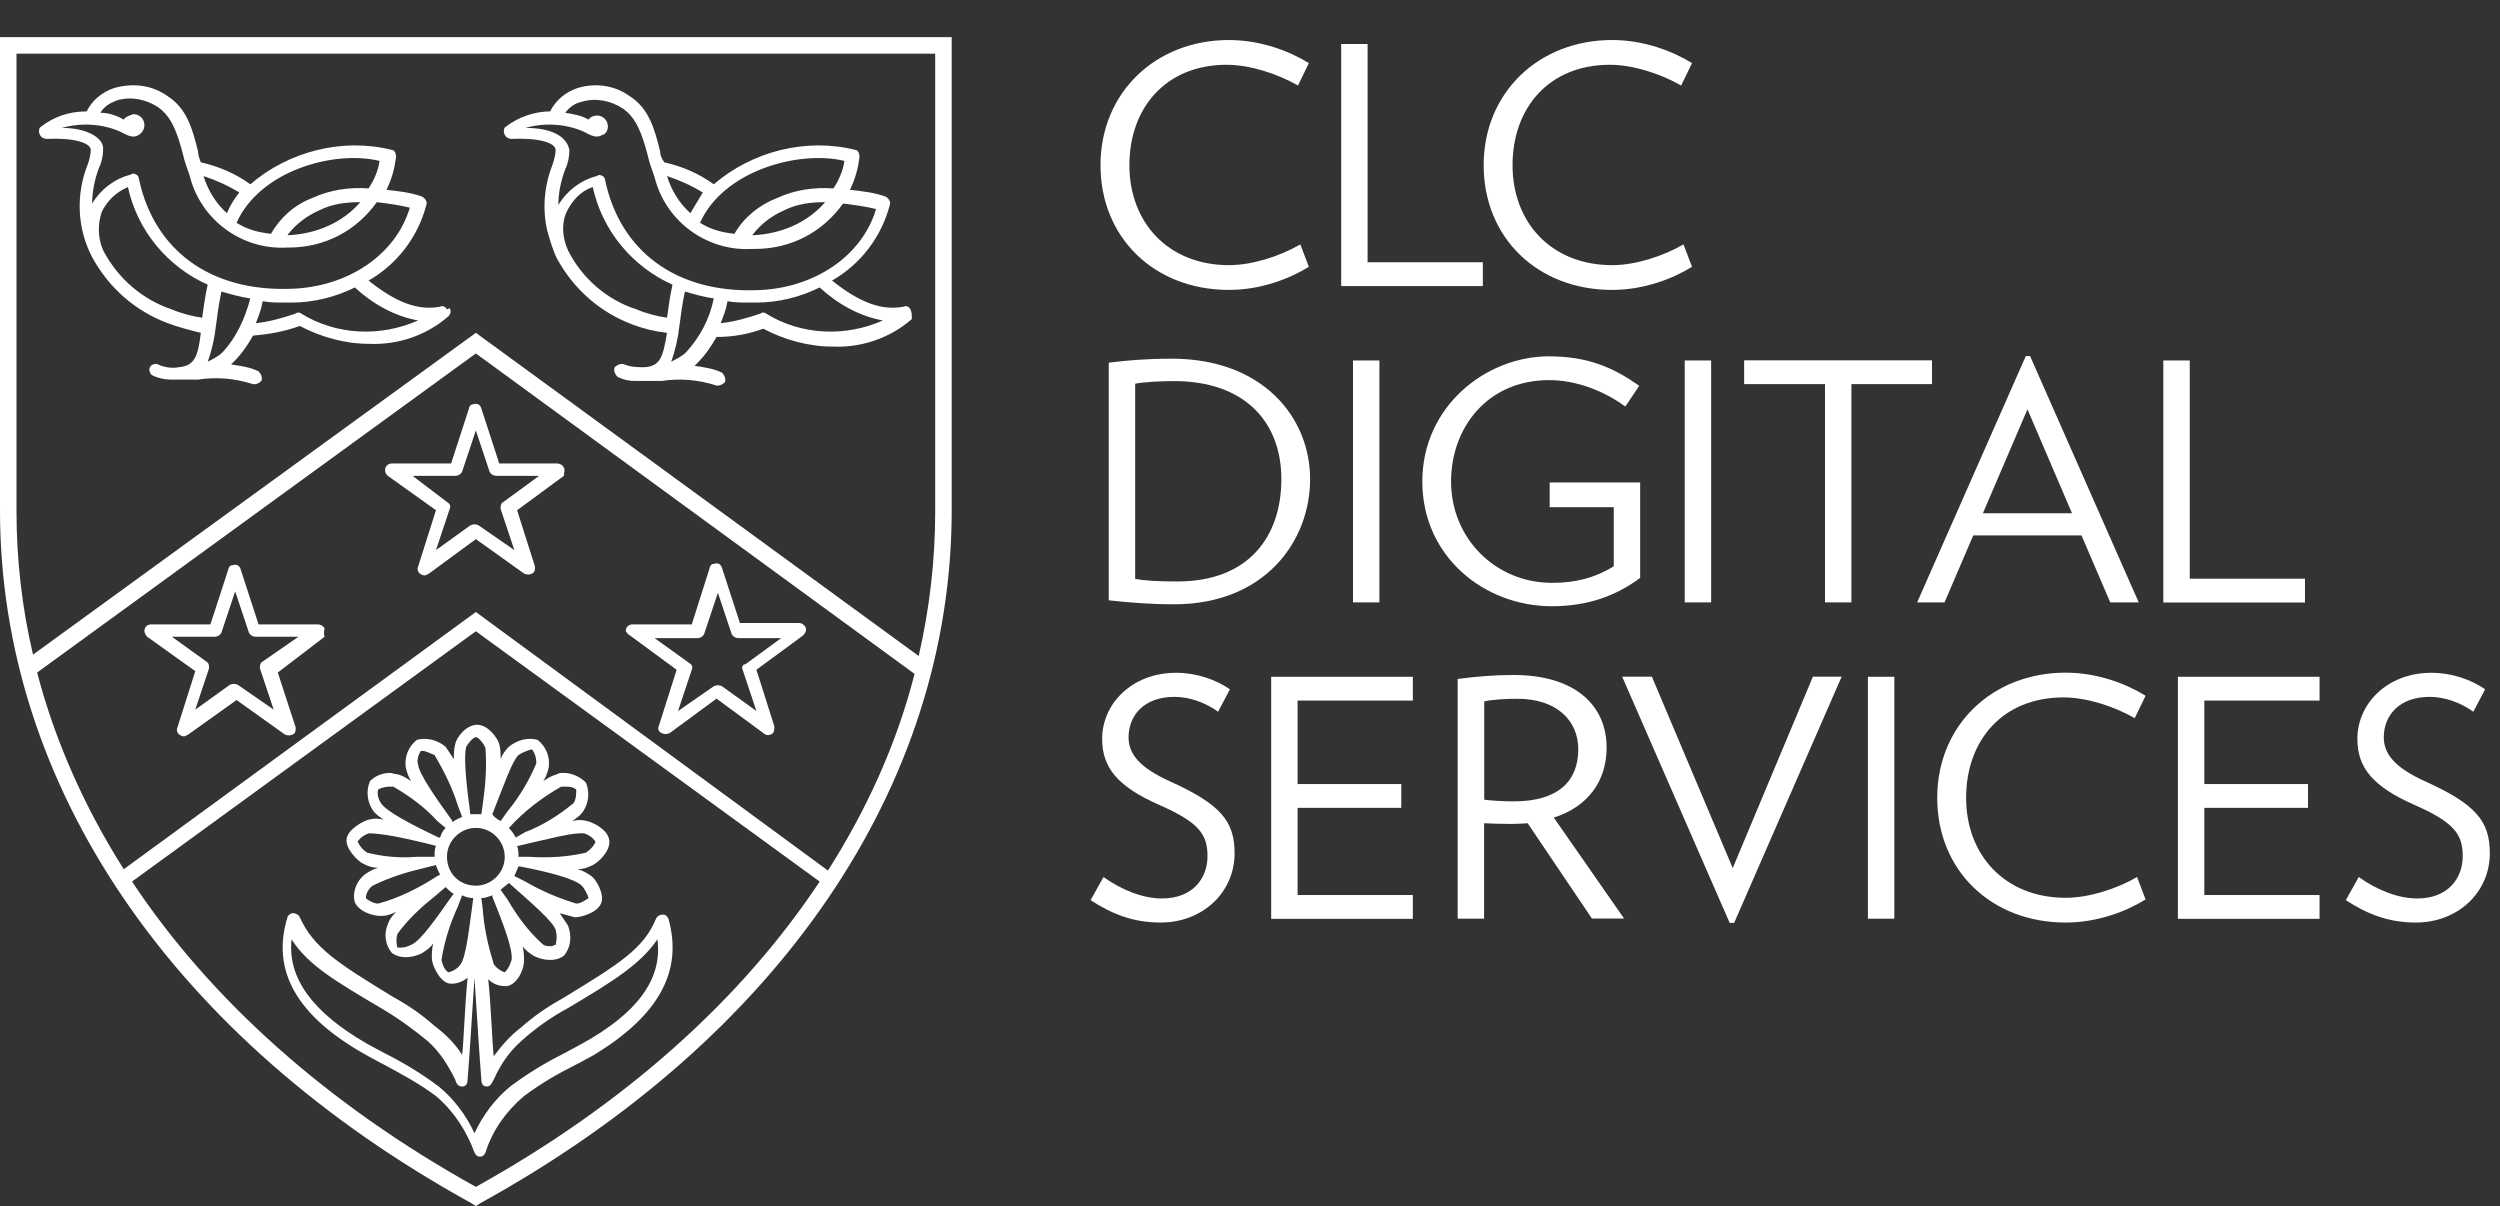 <?xml version="1.0" encoding="UTF-8"?><svg id="Layer_1" xmlns="http://www.w3.org/2000/svg" viewBox="0 0 181.78 87.7"><rect x="0" y="0" width="181.78" height="87.7" fill="#333333" stroke="none"/><defs><style>.cls-1{fill:#fff;}</style></defs><path class="cls-1" d="m41,34c-.1-.2-.3-.3-.5-.3h-4.2l-1.3-4c-.1-.3-.3-.4-.6-.3-.2,0-.3.2-.3.3l-1.3,4h-4.3c-.3,0-.5.2-.5.5,0,.2.1.3.2.4l3.5,2.5-1.3,4.1c-.1.2,0,.5.3.6.2.1.3,0,.5-.1l3.4-2.5,3.5,2.5c.2.1.4.1.6,0,.2-.1.2-.3.2-.5l-1.3-4.1,3.4-2.5c0-.2.1-.4,0-.6h0Zm-6.2,4.2c-.2-.1-.4-.1-.6,0l-2.5,1.8,1-3c.1-.2,0-.4-.2-.5l-2.5-1.9h3.1c.2,0,.4-.1.5-.3l1-3,1,3c.1.2.3.3.5.3h3.1l-2.6,1.9c-.2.1-.2.3-.2.5l1,3-2.6-1.8Z"/><path class="cls-1" d="m23.6,45.7c-.1-.2-.3-.3-.5-.3h-4.3l-1.3-4c-.1-.3-.3-.4-.6-.3-.2,0-.3.2-.3.3l-1.3,4h-4.3c-.3,0-.5.2-.5.5,0,.1.1.3.2.4l3.5,2.5-1.3,4.1c-.1.2,0,.5.3.6.2.1.3,0,.5-.1l3.5-2.5,3.5,2.5c.2.1.4.1.6,0s.2-.3.2-.5l-1.3-4,3.4-2.6c-.1-.3,0-.5,0-.6h0Zm-6.3,4.1c-.2-.1-.4-.1-.6,0l-2.5,1.8,1-3c0-.2,0-.4-.2-.5l-2.5-1.8h3.1c.2,0,.4-.1.5-.3l1-3,1,3c.1.2.3.3.5.3h3.1l-2.6,1.8c-.2.1-.2.3-.2.5l1,3-2.6-1.8Z"/><path class="cls-1" d="m45.8,46.2l3.4,2.5-1.3,4.1c-.1.2,0,.4.2.5s.4.1.6,0l3.4-2.5,3.4,2.5c.2.2.5.2.7,0,.1-.1.1-.3.1-.5l-1.3-4.1,3.4-2.5c.2-.2.3-.5.1-.7-.1-.1-.2-.2-.4-.2h-4.3l-1.3-4c-.1-.3-.3-.4-.6-.3-.2,0-.3.2-.3.3l-1.3,4.1h-4.3c-.3,0-.5.2-.5.5.1.1.1.2.3.3h0Zm3.5,5.5l1-3c.1-.2,0-.4-.2-.5l-2.5-1.8h3.1c.2,0,.4-.1.5-.3l1-3,1,3c.1.2.3.3.5.3h3.1l-2.6,1.9c-.2,0-.3.2-.2.4l1,3-2.5-1.8c-.2-.1-.4-.1-.6,0l-2.6,1.8Z"/><path class="cls-1" d="m32.5,22.5c-.1-.2-.3-.3-.5-.2-1.6.3-3.2-.3-5.2-1.9,2.1-1.2,3.6-3.2,4.2-5.5.1-.2-.1-.5-.3-.6-.8-.3-1.7-.4-2.6-.5.4-.8.6-1.6.7-2.4,0-.2-.1-.5-.3-.5-3.6-.9-7.5.1-10.3,2.5-1.1-.8-2.3-1.3-3.6-1.6-.1-.3-.2-.5-.2-.8-.4-1.6-.8-3.1-2.2-4-1.1-.8-2.5-1-3.9-.6-.9.3-1.6.9-2,1.7-1.3,0-2.4.4-3.3,1.1-.2.1-.2.4-.1.6s.3.3.5.3c2-.1,3.2.3,3.2.8,0,.3-.1.7-.2,1-.9,2.2-.8,4.7.3,6.8h0c1.2,2.2,3.1,3.9,5.5,4.8.8.3,1.6.5,2.4.7-.2,1.8-.5,2.4-1.6,2.5-.5.1-1.1,0-1.5-.2-.2-.1-.5,0-.6.2s0,.5.2.6c.4.2.9.3,1.3.3h2c1.3-.2,2.6-.1,3.9.3.2.1.5,0,.7-.2.1-.2,0-.5-.2-.7h0c-.6-.3-1.3-.4-2-.5l.2-.2c.6-.6,1-1.2,1.4-1.9,1.2-.1,2.3-.3,3.4-.7,1.5.8,3.3,1.3,5,1.3,2.1.1,4.2-.6,5.8-2,.2-.2.2-.4.1-.6l-.2.1Zm-4.9-10.8c-.1.7-.4,1.4-.8,2-1.4-.1-2.8.1-4.1.7-1.3.5-2.3,1.4-3,2.6-.9-.1-1.7-.3-2.5-.8,1.7-3.8,7.1-5.3,10.4-4.5h0Zm-1.4,3c-1.3,1.5-3.2,2.3-5.2,2.4h-.1c.6-.8,1.4-1.4,2.3-1.8,1-.5,2-.6,3-.6h0Zm-9.7.8c-.8-.7-1.4-1.7-1.7-2.7.9.3,1.8.7,2.6,1.2-.4.5-.7,1-.9,1.5h0Zm-12-6.2c1.4-.4,3-.3,4.3.3h0c.7.4,1,.4,1.3.2.2-.1.4-.4.4-.7,0-.5-.4-.8-.8-.8-.3.1-.6.2-.7.4-.5-.3-1.1-.5-1.7-.5.3-.5.7-.7,1.2-.9,1-.3,2.1-.1,3,.5,1,.7,1.4,1.9,1.8,3.4.1.5.3,1,.5,1.6.8,3.2,3.8,5.4,7.1,5.2h.1c2.6,0,4.9-1.2,6.4-3.3.8.1,1.6.2,2.4.4-1,3.4-4.5,5.8-8.7,5.9-5.8.2-9.9-2.8-11-8,0-.1-.1-.3-.2-.3-.1-.1-.3-.1-.4,0-1.2.3-2.2,1.1-2.8,2.1,0-.9.2-1.8.5-2.6.2-.4.3-.9.3-1.4,0-.8-1.2-1.5-3-1.5h0Zm3,8.9c-.4-.9-.4-1.9-.1-2.8.4-.8,1-1.4,1.9-1.8.7,3.2,2.9,5.8,5.8,7.1-.2.9-.3,1.7-.4,2.4-.7-.1-1.5-.3-2.2-.6-2.1-.7-3.9-2.2-5-4.3h0Zm8.7,7.4c-.3.3-.7.5-1.1.7.3-.8.5-1.7.6-2.6.1-.7.2-1.6.4-2.5.7.2,1.4.4,2.1.5-.4,1.5-1,2.8-2,3.9h0Zm5.7-2.8c-.1-.1-.3-.1-.4,0-.9.3-1.9.6-2.9.7.2-.5.4-1,.5-1.6.5.1,1,.1,1.6.1h.5c1.6,0,3.2-.4,4.6-1.1,1.3,1.2,2.9,2.1,4.6,2.4-2.7,1.2-5.9,1.1-8.5-.5h0Z"/><path class="cls-1" d="m66.2,22.5c-.1-.2-.3-.3-.5-.2-1.6.3-3.2-.3-5.2-1.9,2.1-1.2,3.6-3.2,4.2-5.5.1-.2-.1-.5-.3-.6-.8-.3-1.7-.4-2.6-.5.4-.8.6-1.6.7-2.4,0-.2-.1-.5-.3-.5-3.6-.9-7.5.1-10.3,2.5-1.1-.8-2.3-1.3-3.6-1.6-.2-.3-.3-.5-.3-.8-.4-1.6-.8-3.1-2.2-4-1.1-.8-2.5-1-3.8-.6-.9.3-1.6.9-2,1.7-1.1,0-2.3.4-3.2,1.1-.2.1-.2.4-.1.6.1.2.3.3.5.3,2-.1,3.2.3,3.2.8,0,.3-.1.7-.2,1-.6,1.5-.8,3.2-.4,4.9.2.7.4,1.4.7,2h0c1.2,2.2,3.1,3.9,5.5,4.8.8.3,1.6.5,2.5.6-.3,1.8-.5,2.4-1.6,2.5-.5,0-1,0-1.5-.2-.2-.1-.5,0-.7.2-.1.2,0,.5.2.7h0c.4.2.8.3,1.3.3h1.9c1.3-.2,2.6-.1,3.9.3.2.1.5,0,.7-.2.1-.2,0-.5-.2-.7h0c-.6-.3-1.3-.4-2-.5q.1-.1.2-.2c.6-.6,1-1.2,1.4-1.9,1.2,0,2.3-.2,3.4-.6,1.5.8,3.3,1.3,5,1.3,2.1.1,4.2-.6,5.8-2,0-.3,0-.5-.1-.7h0Zm-4.8-10.8c-.1.7-.4,1.4-.8,2-1.4-.1-2.8.1-4.1.7-1.3.5-2.4,1.4-3.1,2.6-.9-.1-1.7-.3-2.5-.8,1.7-3.8,7.2-5.3,10.5-4.5h0Zm-1.4,3c-1.3,1.5-3.2,2.3-5.2,2.4h-.1c.6-.8,1.4-1.4,2.3-1.8,1-.5,2-.6,3-.6h0Zm-9.8.8c-.8-.7-1.4-1.7-1.7-2.7.9.3,1.8.7,2.6,1.2l-.9,1.5Zm-12-6.2c1.4-.4,3-.3,4.3.3h0c.7.4,1,.4,1.3.2.2,0,.4-.3.4-.6,0-.5-.4-.8-.8-.8-.2,0-.5.1-.6.3-.5-.3-1.1-.4-1.7-.5.3-.4.7-.7,1.2-.8,1-.3,2.1-.1,3,.5,1,.7,1.4,1.9,1.8,3.4.1.5.3,1,.5,1.6.8,3.2,3.8,5.4,7.1,5.2h.2c2.6,0,4.9-1.2,6.4-3.3.8.1,1.6.2,2.4.4-1,3.4-4.5,5.8-8.7,5.9-5.8.2-9.9-2.8-11-8,0-.1-.1-.3-.2-.3-.1-.1-.3-.1-.4,0-1.2.3-2.2,1.1-2.8,2.1,0-.9.2-1.8.5-2.6.2-.4.3-.9.3-1.4-.2-1-1.3-1.6-3.2-1.6h0Zm3.1,8.9c-.4-.9-.5-1.9-.1-2.8.4-.8,1-1.5,1.9-1.8.7,3.2,2.9,5.8,5.8,7.1-.2.9-.3,1.7-.4,2.4-.7-.1-1.5-.3-2.2-.6-2.2-.7-4-2.3-5-4.3h0Zm8.6,7.4c-.3.3-.7.5-1.1.7.3-.8.5-1.7.6-2.6.1-.7.2-1.6.4-2.5.7.2,1.4.4,2.1.5-.3,1.5-1,2.8-2,3.9h0Zm5.8-2.8c-.1-.1-.3-.1-.4,0-.9.3-1.9.6-2.9.7.2-.5.4-1,.5-1.6.5.1,1,.1,1.6.1h.5c1.6,0,3.2-.4,4.6-1.1,1.3,1.2,2.9,2.1,4.6,2.4-2.7,1.2-5.9,1.1-8.5-.5h0Z"/><path class="cls-1" d="m0,2.7v34.4c0,20,12.5,38.4,34.3,50.4l.3.2.3-.2c21.8-12,34.3-30.4,34.3-50.4V2.7H0Zm2.7,46.2l31.9-23.2,31.9,23.3c-1.3,5.1-3.5,9.9-6.3,14.3l-25.6-18.8-25.6,18.7c-2.8-4.4-5-9.3-6.3-14.3Zm31.9,37.4c-10.8-6-19.3-13.6-25-22.2l25-18.2,25,18.2c-5.7,8.6-14.2,16.2-25,22.2h0Zm33.4-49.1c0,3.5-.4,7-1.2,10.5l-32.2-23.5L2.4,47.6c-.8-3.4-1.2-6.9-1.2-10.4V3.9h66.8v33.3Z"/><path class="cls-1" d="m48.6,66.8c-.1-.2-.2-.3-.4-.3h0c-.2,0-.4.1-.5.3-.9,2.2-2.7,3.3-6.8,5.8-1.1.6-2.1,1.3-3,2.1-.8.6-1.4,1.3-2,2.1-.1-.7-.2-3.8-.4-5.6.3.3.7.5,1.2.5h.2c.8-.2,1.2-1.3,1.2-1.8,0-.4,0-.7-.1-1.1.2.3.5.5.8.7.4.2.8.3,1.2.3s.7-.1,1-.3c.5-.6.6-1.4.3-2.2-.2-.3-.4-.6-.6-.9.4.1.7.2,1.1.3.4,0,1.6-.3,1.9-1s-.4-1.8-.7-2-.6-.4-1-.5c.4,0,.7-.1,1.1-.3.4-.2,1.3-1,1.2-1.8s-1.2-1.3-1.6-1.4c-.4-.1-.7-.1-1.1,0,.3-.2.6-.4.8-.7.4-.6.5-1.4.2-2.1-.4-.4-1-.7-1.6-.7-.2,0-.4,0-.5.1-.4.1-.7.3-1,.5.2-.3.3-.6.4-1,.1-.8-.2-1.5-.8-2-.7-.2-1.5,0-2.1.5-.3.3-.5.6-.6.9,0-.4,0-.7-.1-1.1-.1-.4-.8-1.4-1.6-1.4s-1.5.9-1.6,1.4c-.1.4-.1.7-.1,1.1-.2-.3-.4-.6-.6-.9-.6-.5-1.4-.7-2.1-.5-.6.5-.9,1.2-.8,2,.1.4.2.7.4,1-.3-.2-.6-.4-1-.5-.2,0-.4-.1-.5-.1-.6,0-1.1.2-1.5.6-.3.7-.2,1.5.2,2.1.2.3.5.5.8.7-.4-.1-.7-.1-1.1,0s-1.5.7-1.6,1.4.8,1.6,1.2,1.8c.4.2.7.3,1.1.3-.4.1-.7.3-1,.5-.6.5-.9,1.3-.7,2,.3.7,1.3,1,1.9,1h0c.4,0,.7-.1,1.1-.3-.3.3-.5.6-.6.9-.3.7-.2,1.5.3,2.1.3.2.6.3,1,.3s.8-.1,1.2-.3c.3-.2.6-.4.8-.7-.1.4-.1.7-.1,1.1s.5,1.6,1.2,1.8c.5.1,1-.1,1.4-.4-.2,1.9-.3,5-.4,5.6-.5-.8-1.2-1.5-2-2.1-.9-.8-1.9-1.5-3-2.1-4.1-2.5-5.8-3.6-6.8-5.8-.1-.2-.3-.3-.5-.3h0c-.2,0-.4.2-.4.3-1.2,3.9.7,7.2,5.7,10l1.1.6.2.1c1.3.7,2.6,1.4,3.8,2.3,1.3,1.1,2.2,2.5,2.8,4.1.1.2.2.3.4.3h0c.2,0,.3-.1.4-.3.5-1.6,1.5-3,2.8-4.1,1.2-.9,2.4-1.6,3.8-2.3l.2-.1,1.1-.6c4.6-2.8,6.5-6,5.4-9.9h0Zm-11.9,3.9h0c-.3-.1-.6-.3-.8-.6-.4-1.3-.7-2.6-.8-4l-.1-.8c.3,0,.5-.1.8-.2v.1c.8,2,1.5,3.8,1.4,4.6-.1.3-.2.6-.5.9h0Zm3.7-2h0c-.1,0-.2.1-.3.1-.3,0-.5,0-.7-.2-1-.9-1.8-2-2.5-3.2l-.5-.7c.2-.2.4-.3.6-.5h0c1.7,1.5,3.2,2.8,3.4,3.4.1.4.1.7,0,1.1h0Zm1.9-4.3c.2.2.4.6.5.9h0c-.3.2-.6.4-.9.4h0c-1.3-.4-2.5-.9-3.7-1.6l-.8-.4c.1-.2.2-.5.3-.7h.1c2.1.4,4,.9,4.5,1.4h0Zm.2-3.8c.3.1.6.3.8.6h0c-.1.3-.4.6-.7.8-1.3.3-2.7.4-4.1.3h-.8c0-.3,0-.5-.1-.8h.1c2.2-.5,4-1,4.8-.9h0Zm-1.7-3.4h.3c.3,0,.5,0,.8.2h0c0,.3,0,.7-.2,1-1.1.9-2.2,1.6-3.5,2.1l-.7.4c-.1-.2-.3-.5-.5-.7l.1-.1c1-1.1,2.3-2.1,3.7-2.9Zm-5,2c.8-2,1.4-3.8,1.9-4.3.3-.2.6-.3.9-.4h.1c.2.3.3.6.3,1-.5,1.2-1.2,2.4-2.1,3.5l-.5.7c-.2-.1-.5-.3-.6-.5h0Zm-1.9-4.9c.1-.2.5-.7.7-.7h0c.2,0,.6.5.7.8.1,1.4,0,2.7-.2,4.1h0l-.1.7h-.8c-.3-2.2-.5-4.2-.3-4.9h0Zm.7,5.9c1.2,0,2.1,1,2.1,2.1,0,1.2-1,2.1-2.1,2.1-1.2,0-2.1-.9-2.1-2.1s1-2.1,2.1-2.1Zm-4-5.6h.1c.3,0,.6.2.9.3.7,1.2,1.3,2.4,1.7,3.7l.3.8c-.2.1-.5.2-.7.4v-.1c-1.3-1.8-2.4-3.4-2.5-4.1-.1-.3,0-.7.2-1h0Zm-2.9,3.8c-.2-.3-.3-.7-.2-1h0c.2-.1.5-.2.8-.2h.3c1.2.7,2.3,1.5,3.2,2.5l.6.5c-.2.2-.3.4-.4.7h-.1c-2.1-1-3.8-1.9-4.2-2.5h0Zm-1,3.6c-.3-.2-.5-.4-.7-.8h0c.2-.3.5-.5.8-.6h.3c1.3.1,2.5.4,3.8.7l.8.2c-.1.2-.1.5-.1.8h-1.3c-1.2.1-2.4,0-3.6-.3h0Zm.8,3.7h0c-.3,0-.7-.2-.9-.4h0c0-.3.2-.7.5-.9,1.2-.6,2.5-1,3.8-1.3l.8-.2c.1.3.2.5.3.7l-.2.1c-1.4.9-2.8,1.6-4.3,2h0Zm2.4,3c-.2.1-.5.2-.7.2h-.3c-.1-.3-.1-.7,0-1,.8-1.1,1.8-2,2.8-2.8l.7-.6c.2.2.4.4.6.5l-.1.1c-1.2,1.7-2.3,3.3-3,3.6h0Zm2.7,2h0c-.3-.2-.4-.5-.5-.9.2-1.3.6-2.6,1.2-3.9l.3-.8c.2.1.5.2.8.2v.1c-.3,2.2-.5,4.1-.9,4.7-.2.3-.5.5-.9.6h0Zm9.7,5.2l-1.3.7c-1.4.7-2.7,1.5-3.9,2.4-1.1.9-2,2.1-2.6,3.4-.6-1.3-1.5-2.5-2.6-3.4-1.2-.9-2.5-1.7-3.9-2.4l-1.3-.7c-4-2.3-5.8-4.8-5.5-7.6,1.2,1.9,3.3,3.1,6.5,5,1.2.7,2.3,1.5,3.4,2.4.9.8,1.5,1.8,2,2.8.1.4.3.5.5.5s.4-.1.4-.5c.1-1.1.4-5.9.5-7.4.1,1.5.4,6.3.5,7.4,0,.4.2.5.4.5s.3-.1.5-.5c.5-1.1,1.1-2,2-2.8,1-.9,2.1-1.7,3.4-2.4,3.2-1.9,5.3-3.2,6.5-5,.4,2.9-1.5,5.4-5.5,7.6Z"/><path class="cls-1" d="m89.36,21.08c-5.42,0-9.34-3.79-9.34-9.07s4.01-9.1,9.34-9.1c2.33,0,4.42.82,5.81,1.68l-.79,1.63c-1.49-.86-3.5-1.51-5.18-1.51-4.44,0-7.08,3.14-7.08,7.3s2.81,7.27,7.25,7.27c1.68,0,3.7-.65,5.18-1.51l.62,1.63c-1.39.86-3.48,1.68-5.81,1.68Z"/><path class="cls-1" d="m97.52,20.8V3.2h1.92v15.87h8.38v1.73h-10.3Z"/><path class="cls-1" d="m117.22,21.08c-5.42,0-9.34-3.79-9.34-9.07s4.01-9.1,9.34-9.1c2.33,0,4.42.82,5.81,1.68l-.79,1.63c-1.49-.86-3.5-1.51-5.18-1.51-4.44,0-7.08,3.14-7.08,7.3s2.81,7.27,7.25,7.27c1.68,0,3.7-.65,5.18-1.51l.62,1.63c-1.39.86-3.48,1.68-5.81,1.68Z"/><path class="cls-1" d="m85.37,43.94c-1.78,0-3.38-.14-4.75-.29v-17.28c1.34-.17,2.81-.29,4.58-.29,6.6,0,10.06,4.25,10.06,8.76s-3.29,9.1-9.89,9.1Zm0-16.23c-1.06,0-2.21.07-2.83.19v14.19c.74.14,1.68.19,3.07.19,5.18,0,7.56-3.26,7.56-7.44s-2.69-7.13-7.8-7.13Z"/><path class="cls-1" d="m98.38,43.8v-17.59h1.92v17.59h-1.92Z"/><path class="cls-1" d="m119.26,35.08v6.94c-1.78,1.32-3.82,2.06-6.43,2.06-4.87,0-9.41-3.58-9.41-9.07s4.66-9.1,9.19-9.1c2.9,0,4.73.84,6.58,2.14l-1.01,1.51c-1.61-1.18-3.62-1.92-5.54-1.92-4.51,0-7.13,3.48-7.13,7.37,0,4.15,3.24,7.37,7.34,7.37,1.73,0,3.1-.36,4.49-1.2v-4.3h-4.66v-1.8h6.58Z"/><path class="cls-1" d="m122.5,43.8v-17.59h1.92v17.59h-1.92Z"/><path class="cls-1" d="m134.62,27.93v15.87h-1.92v-15.87h-5.88v-1.73h13.66v1.73h-5.86Z"/><path class="cls-1" d="m153.44,43.8l-2.09-4.87h-7.87l-2.09,4.87h-1.99l7.9-17.91h.31l7.9,17.91h-2.06Zm-6.02-14.04l-3.24,7.56h6.48l-3.24-7.56Z"/><path class="cls-1" d="m157.3,43.8v-17.59h1.92v15.87h8.38v1.73h-10.3Z"/><path class="cls-1" d="m84.39,67.08c-1.99,0-3.55-.62-5.09-1.63l.94-1.68c1.34.96,2.88,1.56,4.25,1.56,2.26,0,3.31-1.49,3.31-3.07s-.6-2.45-3.48-3.72c-3.05-1.34-4.18-2.71-4.18-4.82,0-2.54,2.16-4.8,5.38-4.8,1.49,0,2.9.5,3.91,1.2l-.86,1.63c-.86-.62-2.02-1.08-3.17-1.08-2.21,0-3.34,1.34-3.34,2.95,0,1.22.84,2.21,3,3.19,3.67,1.66,4.71,2.88,4.71,5.23,0,2.86-2.33,5.04-5.38,5.04Z"/><path class="cls-1" d="m92.43,66.8v-17.59h10.3v1.73h-8.38v6.07h7.54v1.73h-7.54v6.34h8.38v1.73h-10.3Z"/><path class="cls-1" d="m115.76,66.8l-4.68-6.94c-.38.02-.77.05-1.18.05-.58,0-1.42-.02-1.99-.05v6.94h-1.92v-17.43c1.3-.17,2.59-.29,4.06-.29,4.54,0,6.77,2.26,6.77,5.28,0,2.45-1.37,4.3-3.84,5.09l5.11,7.34h-2.33Zm-5.42-15.99c-.82,0-1.8.05-2.42.19v7.15c.58.07,1.46.12,2.14.12,3.29,0,4.7-1.51,4.7-3.79,0-2.06-1.54-3.67-4.42-3.67Z"/><path class="cls-1" d="m126.08,67.11h-.31l-7.82-17.91h2.16l5.88,13.92,5.83-13.92h2.09l-7.82,17.91Z"/><path class="cls-1" d="m135.82,66.8v-17.59h1.92v17.59h-1.92Z"/><path class="cls-1" d="m150.2,67.08c-5.42,0-9.34-3.79-9.34-9.07s4.01-9.1,9.34-9.1c2.33,0,4.42.82,5.81,1.68l-.79,1.63c-1.49-.86-3.5-1.51-5.18-1.51-4.44,0-7.08,3.14-7.08,7.3s2.81,7.27,7.25,7.27c1.68,0,3.7-.65,5.18-1.51l.62,1.63c-1.39.86-3.48,1.68-5.81,1.68Z"/><path class="cls-1" d="m158.36,66.8v-17.59h10.3v1.73h-8.38v6.07h7.54v1.73h-7.54v6.34h8.38v1.73h-10.3Z"/><path class="cls-1" d="m175.66,67.08c-1.99,0-3.55-.62-5.09-1.63l.94-1.68c1.34.96,2.88,1.56,4.25,1.56,2.26,0,3.31-1.49,3.31-3.07s-.6-2.45-3.48-3.72c-3.05-1.34-4.18-2.71-4.18-4.82,0-2.54,2.16-4.8,5.38-4.8,1.49,0,2.9.5,3.91,1.2l-.86,1.63c-.86-.62-2.02-1.08-3.17-1.08-2.21,0-3.34,1.34-3.34,2.95,0,1.22.84,2.21,3,3.19,3.67,1.66,4.71,2.88,4.71,5.23,0,2.86-2.33,5.04-5.38,5.04Z"/></svg>